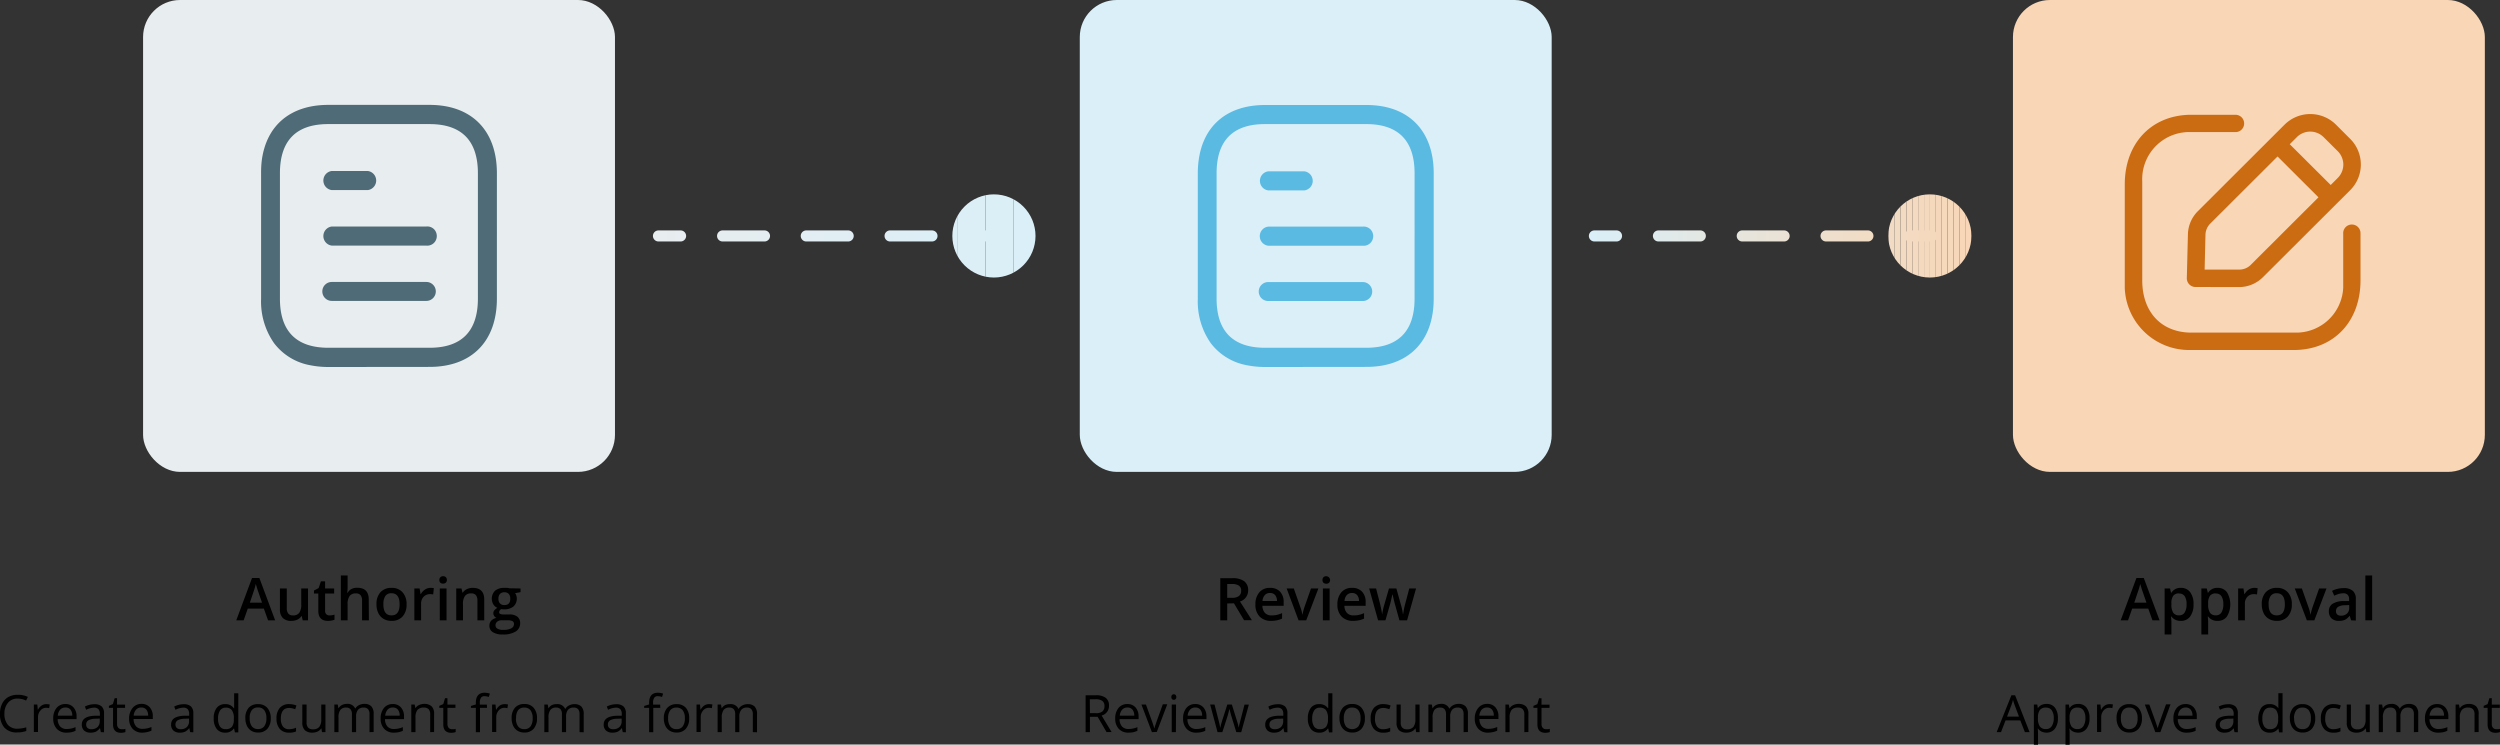 <?xml version="1.0" encoding="UTF-8"?> <svg xmlns="http://www.w3.org/2000/svg" xmlns:xlink="http://www.w3.org/1999/xlink" viewBox="0 0 678.12 201.96"><rect x="0" y="0" width="678.12" height="201.96" fill="#333333" stroke="none"/><defs><style>.cls-1{fill:none;}.cls-2{fill:#e8edef;}.cls-3{fill:#4f6b77;}.cls-4{fill:#daeff8;}.cls-5{fill:#5bbae2;}.cls-6{fill:#f8d6b6;}.cls-7{fill:#cb6c13;}.cls-8{fill:url(#linear-gradient);}.cls-9{fill:url(#linear-gradient-2);}.cls-10{fill:url(#linear-gradient-3);}.cls-11{clip-path:url(#clip-path);}.cls-12{fill:#ddeff6;}.cls-13{fill:#dceff7;}.cls-14{fill:#dbeff7;}.cls-15{fill:url(#linear-gradient-4);}.cls-16{fill:url(#linear-gradient-5);}.cls-17{fill:url(#linear-gradient-6);}.cls-18{clip-path:url(#clip-path-2);}.cls-19{fill:#f1dcc5;}.cls-20{fill:#f2dbc4;}.cls-21{fill:#f2dbc3;}.cls-22{fill:#f2dbc2;}.cls-23{fill:#f3dac1;}.cls-24{fill:#f3dac0;}.cls-25{fill:#f4d9bf;}.cls-26{fill:#f4d9be;}.cls-27{fill:#f5d9bd;}.cls-28{fill:#f5d8bc;}.cls-29{fill:#f6d8bb;}.cls-30{fill:#f6d8ba;}.cls-31{fill:#f7d7b9;}.cls-32{fill:#f7d7b8;}.cls-33{fill:#f8d6b7;}</style><linearGradient id="linear-gradient" x1="177.11" y1="64" x2="282.38" y2="64" gradientUnits="userSpaceOnUse"><stop offset="0" stop-color="#e8edef"></stop><stop offset="1" stop-color="#daeff8"></stop></linearGradient><linearGradient id="linear-gradient-2" x1="178.62" y1="64" x2="274.75" y2="64" xlink:href="#linear-gradient"></linearGradient><linearGradient id="linear-gradient-3" x1="177.11" y1="64" x2="282.38" y2="64" xlink:href="#linear-gradient"></linearGradient><clipPath id="clip-path"><path class="cls-1" d="M269.6,75.28A11.28,11.28,0,1,0,258.32,64,11.28,11.28,0,0,0,269.6,75.28Z"></path></clipPath><linearGradient id="linear-gradient-4" x1="430.98" y1="64" x2="536.25" y2="64" gradientUnits="userSpaceOnUse"><stop offset="0" stop-color="#daeff8"></stop><stop offset="1" stop-color="#f8d6b6"></stop></linearGradient><linearGradient id="linear-gradient-5" x1="432.49" y1="64" x2="528.63" y2="64" xlink:href="#linear-gradient-4"></linearGradient><linearGradient id="linear-gradient-6" x1="430.98" y1="64" x2="536.25" y2="64" xlink:href="#linear-gradient-4"></linearGradient><clipPath id="clip-path-2"><circle class="cls-1" cx="523.47" cy="64" r="11.28"></circle></clipPath></defs><g id="Layer_2" data-name="Layer 2"><g id="Layer_1-2" data-name="Layer 1"><rect class="cls-2" x="38.81" width="128" height="128" rx="10.04"></rect><g id="Iconly_Light-outline_Document" data-name="Iconly Light-outline Document"><g id="Document-6"><g id="Document-7"><path class="cls-3" d="M89.09,99.55a25.32,25.32,0,0,1-4.17-.34l-.77-.14a15.83,15.83,0,0,1-9.82-6,19.71,19.71,0,0,1-3.51-12V47A27.75,27.75,0,0,1,71,43.56c1.25-9.6,7.83-15.11,18.06-15.11h27.45c11.33,0,18.16,6.82,18.27,18.25V81c0,11.59-6.83,18.52-18.27,18.52ZM75.93,47V81c0,8.84,4.42,13.33,13.15,13.33h27.43c8.71,0,13.12-4.49,13.12-13.33V47c0-8.85-4.41-13.34-13.12-13.34H89.09C80.35,33.63,75.93,38.12,75.93,47ZM90,81.62a2.57,2.57,0,0,1,0-5.14h25.64a2.57,2.57,0,1,1,0,5.14Zm25.64-15H90a2.61,2.61,0,0,1,0-5.18h25.64a2.55,2.55,0,0,1,2.45,1.2,2.65,2.65,0,0,1,0,2.77,2.57,2.57,0,0,1-2.45,1.21ZM90,51.56a2.61,2.61,0,0,1,0-5.18h9.75a2.61,2.61,0,0,1,0,5.18Z"></path></g></g></g><path d="M72.71,168.26l-1.14-3.18H67.21l-1.12,3.18h-2l4.27-11.47h2l4.27,11.47Zm-1.63-4.78L70,160.37c-.08-.21-.18-.54-.32-1s-.24-.77-.29-1a17.42,17.42,0,0,1-.61,2.1l-1,3Z"></path><path d="M82.11,168.26l-.26-1.14h-.1a2.55,2.55,0,0,1-1.09.95,3.6,3.6,0,0,1-1.61.34,3.15,3.15,0,0,1-2.34-.78,3.22,3.22,0,0,1-.78-2.37v-5.64h1.86v5.32a2.31,2.31,0,0,0,.4,1.49,1.56,1.56,0,0,0,1.27.5,2,2,0,0,0,1.7-.69,3.77,3.77,0,0,0,.55-2.32v-4.3h1.84v8.64Z"></path><path d="M89.39,166.93a4.51,4.51,0,0,0,1.34-.21v1.38a3.54,3.54,0,0,1-.78.22,5.55,5.55,0,0,1-1,.09c-1.74,0-2.61-.91-2.61-2.75V161H85.16v-.82l1.27-.67.62-1.83h1.13v1.93h2.46V161H88.18v4.62a1.27,1.27,0,0,0,.34,1A1.21,1.21,0,0,0,89.39,166.93Z"></path><path d="M100.06,168.26H98.21v-5.32a2.32,2.32,0,0,0-.4-1.49,1.54,1.54,0,0,0-1.27-.49,2,2,0,0,0-1.7.69,3.75,3.75,0,0,0-.55,2.32v4.29H92.46V156.1h1.83v3.09a14.92,14.92,0,0,1-.09,1.58h.12a2.57,2.57,0,0,1,1-1,3.32,3.32,0,0,1,1.56-.34q3.14,0,3.14,3.16Z"></path><path d="M110.28,163.92a4.72,4.72,0,0,1-1.09,3.31,3.88,3.88,0,0,1-3,1.18,4.17,4.17,0,0,1-2.14-.54,3.63,3.63,0,0,1-1.43-1.57,5.31,5.31,0,0,1-.5-2.38,4.68,4.68,0,0,1,1.08-3.28,3.87,3.87,0,0,1,3-1.18,3.79,3.79,0,0,1,3,1.21A4.65,4.65,0,0,1,110.28,163.92Zm-6.29,0c0,2,.74,3,2.21,3s2.19-1,2.19-3-.74-3-2.21-3a1.84,1.84,0,0,0-1.67.77A3.85,3.85,0,0,0,104,163.92Z"></path><path d="M116.77,159.46a4.51,4.51,0,0,1,.91.08l-.18,1.71a3.59,3.59,0,0,0-.81-.09,2.33,2.33,0,0,0-1.78.71,2.6,2.6,0,0,0-.69,1.87v4.52h-1.83v-8.64h1.43l.25,1.52h.09a3.42,3.42,0,0,1,1.12-1.23A2.68,2.68,0,0,1,116.77,159.46Z"></path><path d="M119.18,157.33a1,1,0,0,1,.27-.76,1,1,0,0,1,.76-.27.94.94,0,0,1,1,1,1,1,0,0,1-.27.74,1.06,1.06,0,0,1-.76.26,1,1,0,0,1-.76-.26A1,1,0,0,1,119.18,157.33Zm1.94,10.93h-1.83v-8.64h1.83Z"></path><path d="M131.35,168.26H129.5v-5.32a2.32,2.32,0,0,0-.4-1.49,1.55,1.55,0,0,0-1.28-.49,2,2,0,0,0-1.7.69,3.77,3.77,0,0,0-.54,2.3v4.31h-1.83v-8.64h1.43l.26,1.13h.1a2.56,2.56,0,0,1,1.1-.95,3.67,3.67,0,0,1,1.6-.34q3.1,0,3.11,3.16Z"></path><path d="M141.2,159.62v1l-1.48.28a2.21,2.21,0,0,1,.34.67,2.84,2.84,0,0,1-.79,2.94,3.85,3.85,0,0,1-2.54.77,4.22,4.22,0,0,1-.75-.06,1,1,0,0,0-.59.86.48.48,0,0,0,.27.44,2.41,2.41,0,0,0,1,.15h1.51a3.32,3.32,0,0,1,2.17.61,2.14,2.14,0,0,1,.75,1.76,2.55,2.55,0,0,1-1.22,2.26,6.36,6.36,0,0,1-3.5.8,4.89,4.89,0,0,1-2.69-.62,2,2,0,0,1-.93-1.79,1.94,1.94,0,0,1,.5-1.34,2.74,2.74,0,0,1,1.41-.75,1.37,1.37,0,0,1-.6-.5,1.3,1.3,0,0,1-.24-.73,1.25,1.25,0,0,1,.27-.82,3.24,3.24,0,0,1,.82-.67,2.36,2.36,0,0,1-1.09-.94,3.08,3.08,0,0,1,.46-3.71,3.79,3.79,0,0,1,2.53-.77,6.93,6.93,0,0,1,.77,0,3.81,3.81,0,0,1,.61.11Zm-6.79,10a1,1,0,0,0,.54.91,2.84,2.84,0,0,0,1.5.32,4.61,4.61,0,0,0,2.23-.42,1.3,1.3,0,0,0,.74-1.15.88.88,0,0,0-.4-.8,3.26,3.26,0,0,0-1.5-.23h-1.39a1.9,1.9,0,0,0-1.25.37A1.21,1.21,0,0,0,134.41,169.6Zm.79-7.19a1.73,1.73,0,0,0,.42,1.25,1.59,1.59,0,0,0,1.2.44c1.06,0,1.59-.57,1.59-1.7a1.92,1.92,0,0,0-.39-1.3,1.5,1.5,0,0,0-1.2-.46,1.55,1.55,0,0,0-1.21.45A1.91,1.91,0,0,0,135.2,162.41Z"></path><path d="M4.8,189.49a3.26,3.26,0,0,0-2.6,1.1,4.42,4.42,0,0,0-1,3,4.53,4.53,0,0,0,.92,3,3.3,3.3,0,0,0,2.63,1.07,9,9,0,0,0,2.38-.38v1a7.33,7.33,0,0,1-2.56.39,4.34,4.34,0,0,1-3.41-1.34A5.51,5.51,0,0,1,0,193.58a5.9,5.9,0,0,1,.58-2.7,4.14,4.14,0,0,1,1.66-1.8,5.17,5.17,0,0,1,2.57-.62,6.22,6.22,0,0,1,2.75.57l-.49,1A5.28,5.28,0,0,0,4.8,189.49Z"></path><path d="M12.6,191a4,4,0,0,1,.89.09l-.15,1a3.79,3.79,0,0,0-.82-.1,2,2,0,0,0-1.56.74,2.68,2.68,0,0,0-.65,1.83v4H9.18V191.1h.94l.13,1.39h.05a3.28,3.28,0,0,1,1-1.13A2.29,2.29,0,0,1,12.6,191Z"></path><path d="M18.06,198.73a3.45,3.45,0,0,1-2.62-1,3.93,3.93,0,0,1-1-2.81,4.37,4.37,0,0,1,.89-2.88,3,3,0,0,1,2.4-1.07,2.79,2.79,0,0,1,2.22.93,3.53,3.53,0,0,1,.82,2.44v.72H15.65a3,3,0,0,0,.67,2,2.33,2.33,0,0,0,1.78.68,5.94,5.94,0,0,0,2.39-.51v1a6,6,0,0,1-1.13.38A6.85,6.85,0,0,1,18.06,198.73Zm-.31-6.82a1.87,1.87,0,0,0-1.44.59,2.77,2.77,0,0,0-.63,1.63H19.6a2.47,2.47,0,0,0-.48-1.64A1.69,1.69,0,0,0,17.75,191.91Z"></path><path d="M27.36,198.59l-.23-1.06h-.05a3.24,3.24,0,0,1-1.12.95,3.36,3.36,0,0,1-1.39.25,2.51,2.51,0,0,1-1.75-.57,2.12,2.12,0,0,1-.63-1.64q0-2.27,3.63-2.38l1.27,0v-.46a1.9,1.9,0,0,0-.38-1.3,1.56,1.56,0,0,0-1.21-.43,5,5,0,0,0-2.12.58l-.35-.87a5.16,5.16,0,0,1,1.21-.47,5.45,5.45,0,0,1,1.33-.17,2.87,2.87,0,0,1,2,.59,2.51,2.51,0,0,1,.65,1.91v5.11Zm-2.57-.8a2.31,2.31,0,0,0,1.67-.58,2.14,2.14,0,0,0,.6-1.62v-.68l-1.13.05a4.09,4.09,0,0,0-1.95.42,1.26,1.26,0,0,0-.6,1.16,1.14,1.14,0,0,0,.37.93A1.52,1.52,0,0,0,24.79,197.79Z"></path><path d="M33,197.79a3.69,3.69,0,0,0,.58,0l.44-.09v.87a2.55,2.55,0,0,1-.54.14,4,4,0,0,1-.65.06c-1.45,0-2.17-.76-2.17-2.29V192H29.54v-.54l1.08-.48.48-1.59h.65v1.73h2.18V192H31.75v4.41a1.54,1.54,0,0,0,.32,1A1.14,1.14,0,0,0,33,197.79Z"></path><path d="M38.64,198.73a3.46,3.46,0,0,1-2.62-1,3.93,3.93,0,0,1-1-2.81A4.37,4.37,0,0,1,36,192a3,3,0,0,1,2.4-1.07,2.83,2.83,0,0,1,2.23.93,3.58,3.58,0,0,1,.82,2.44v.72H36.24a3,3,0,0,0,.66,2,2.33,2.33,0,0,0,1.78.68,6,6,0,0,0,2.4-.51v1a5.86,5.86,0,0,1-1.14.38A6.85,6.85,0,0,1,38.64,198.73Zm-.3-6.82a1.84,1.84,0,0,0-1.44.59,2.78,2.78,0,0,0-.64,1.63h3.92a2.47,2.47,0,0,0-.48-1.64A1.68,1.68,0,0,0,38.34,191.91Z"></path><path d="M51.58,198.59l-.23-1.06H51.3a3.24,3.24,0,0,1-1.12.95,3.36,3.36,0,0,1-1.39.25,2.51,2.51,0,0,1-1.75-.57,2.12,2.12,0,0,1-.63-1.64q0-2.27,3.63-2.38l1.27,0v-.46a1.9,1.9,0,0,0-.38-1.3,1.56,1.56,0,0,0-1.21-.43,5,5,0,0,0-2.12.58l-.35-.87a5.16,5.16,0,0,1,1.21-.47,5.45,5.45,0,0,1,1.33-.17,2.87,2.87,0,0,1,2,.59,2.51,2.51,0,0,1,.65,1.91v5.11Zm-2.57-.8a2.31,2.31,0,0,0,1.67-.58,2.14,2.14,0,0,0,.6-1.62v-.68l-1.13.05a4.09,4.09,0,0,0-1.95.42,1.26,1.26,0,0,0-.6,1.16,1.14,1.14,0,0,0,.37.93A1.52,1.52,0,0,0,49,197.79Z"></path><path d="M63.49,197.59h-.06a2.66,2.66,0,0,1-2.35,1.14,2.79,2.79,0,0,1-2.29-1,4.47,4.47,0,0,1-.82-2.86,4.53,4.53,0,0,1,.82-2.88,2.79,2.79,0,0,1,2.29-1,2.72,2.72,0,0,1,2.34,1.11h.09l0-.54,0-.52v-3h1.13v10.63h-.92Zm-2.27.19a2.08,2.08,0,0,0,1.69-.63,3.18,3.18,0,0,0,.52-2v-.24a3.77,3.77,0,0,0-.53-2.27,2,2,0,0,0-1.69-.69,1.73,1.73,0,0,0-1.53.78,3.89,3.89,0,0,0-.53,2.19,3.71,3.71,0,0,0,.53,2.17A1.76,1.76,0,0,0,61.22,197.78Z"></path><path d="M73.44,194.84a4.15,4.15,0,0,1-.92,2.86,3.26,3.26,0,0,1-2.56,1,3.4,3.4,0,0,1-1.78-.47,3.15,3.15,0,0,1-1.2-1.35,4.78,4.78,0,0,1-.43-2.07,4.12,4.12,0,0,1,.92-2.85A3.25,3.25,0,0,1,70,191a3.17,3.17,0,0,1,2.5,1A4.11,4.11,0,0,1,73.44,194.84Zm-5.71,0A3.58,3.58,0,0,0,68.3,197a2,2,0,0,0,1.69.75,2,2,0,0,0,1.69-.75,3.51,3.51,0,0,0,.58-2.19,3.44,3.44,0,0,0-.58-2.17,2,2,0,0,0-1.7-.74,2,2,0,0,0-1.68.73A3.5,3.5,0,0,0,67.73,194.84Z"></path><path d="M78.42,198.73a3.2,3.2,0,0,1-2.52-1A4.14,4.14,0,0,1,75,194.9a4.21,4.21,0,0,1,.91-2.91,3.26,3.26,0,0,1,2.58-1,5,5,0,0,1,1.08.12,3.77,3.77,0,0,1,.84.27l-.34,1a5.22,5.22,0,0,0-.82-.25,3.48,3.48,0,0,0-.79-.1q-2.28,0-2.28,2.91a3.48,3.48,0,0,0,.55,2.12,2,2,0,0,0,1.65.74,5,5,0,0,0,1.92-.4v1A4.07,4.07,0,0,1,78.42,198.73Z"></path><path d="M83.16,191.1V196a2,2,0,0,0,.42,1.37,1.68,1.68,0,0,0,1.3.45,2.11,2.11,0,0,0,1.72-.64,3.27,3.27,0,0,0,.54-2.1V191.1h1.14v7.49h-.94l-.16-1h-.06a2.36,2.36,0,0,1-1,.85,3.32,3.32,0,0,1-1.41.29,2.88,2.88,0,0,1-2-.65A2.77,2.77,0,0,1,82,196v-4.9Z"></path><path d="M100.23,198.59v-4.87a2,2,0,0,0-.38-1.34,1.47,1.47,0,0,0-1.19-.45,1.89,1.89,0,0,0-1.56.61,2.86,2.86,0,0,0-.51,1.87v4.18H95.46v-4.87a2,2,0,0,0-.39-1.34,1.47,1.47,0,0,0-1.19-.45,1.84,1.84,0,0,0-1.56.64,3.36,3.36,0,0,0-.5,2.09v3.93H90.69V191.1h.92l.18,1h.06a2.2,2.2,0,0,1,.9-.86,2.84,2.84,0,0,1,1.31-.31,2.23,2.23,0,0,1,2.3,1.28h0a2.42,2.42,0,0,1,1-.93,3,3,0,0,1,1.45-.35,2.53,2.53,0,0,1,1.91.66,2.92,2.92,0,0,1,.63,2.09v4.88Z"></path><path d="M106.87,198.73a3.46,3.46,0,0,1-2.62-1,3.93,3.93,0,0,1-1-2.81,4.37,4.37,0,0,1,.89-2.88,3,3,0,0,1,2.4-1.07,2.83,2.83,0,0,1,2.23.93,3.58,3.58,0,0,1,.82,2.44v.72h-5.16a3,3,0,0,0,.66,2,2.33,2.33,0,0,0,1.78.68,6,6,0,0,0,2.4-.51v1a6.09,6.09,0,0,1-1.14.38A6.85,6.85,0,0,1,106.87,198.73Zm-.31-6.82a1.87,1.87,0,0,0-1.44.59,2.84,2.84,0,0,0-.63,1.63h3.92a2.47,2.47,0,0,0-.48-1.64A1.69,1.69,0,0,0,106.56,191.91Z"></path><path d="M116.69,198.59v-4.84a2,2,0,0,0-.42-1.37,1.69,1.69,0,0,0-1.3-.45,2.18,2.18,0,0,0-1.73.63,3.27,3.27,0,0,0-.54,2.1v3.93h-1.14V191.1h.92l.19,1h0a2.34,2.34,0,0,1,1-.86,3.23,3.23,0,0,1,1.4-.31,2.83,2.83,0,0,1,2,.66,2.75,2.75,0,0,1,.68,2.09v4.88Z"></path><path d="M122.57,197.79a3.73,3.73,0,0,0,.59,0l.44-.09v.87a2.74,2.74,0,0,1-.54.14,4,4,0,0,1-.65.06c-1.45,0-2.17-.76-2.17-2.29V192h-1.08v-.54l1.08-.48.47-1.59h.66v1.73h2.17V192h-2.17v4.41a1.54,1.54,0,0,0,.32,1A1.13,1.13,0,0,0,122.57,197.79Z"></path><path d="M132.11,192H130.2v6.61h-1.13V192h-1.34v-.51l1.34-.41v-.42c0-1.84.8-2.76,2.41-2.76a5,5,0,0,1,1.4.24l-.3.91a3.79,3.79,0,0,0-1.12-.21,1.08,1.08,0,0,0-1,.43,2.41,2.41,0,0,0-.31,1.37v.48h1.91Z"></path><path d="M136.9,191a4,4,0,0,1,.89.09l-.16,1a3.72,3.72,0,0,0-.82-.1,2,2,0,0,0-1.55.74,2.68,2.68,0,0,0-.65,1.83v4h-1.13V191.1h.93l.13,1.39h.06a3.36,3.36,0,0,1,1-1.13A2.34,2.34,0,0,1,136.9,191Z"></path><path d="M145.66,194.84a4.15,4.15,0,0,1-.92,2.86,3.25,3.25,0,0,1-2.55,1,3.44,3.44,0,0,1-1.79-.47,3.15,3.15,0,0,1-1.2-1.35,4.78,4.78,0,0,1-.42-2.07,4.12,4.12,0,0,1,.91-2.85,3.25,3.25,0,0,1,2.54-1,3.15,3.15,0,0,1,2.5,1A4.11,4.11,0,0,1,145.66,194.84Zm-5.71,0a3.51,3.51,0,0,0,.58,2.19,2,2,0,0,0,1.68.75,2,2,0,0,0,1.7-.75,3.58,3.58,0,0,0,.57-2.19,3.51,3.51,0,0,0-.57-2.17,2.06,2.06,0,0,0-1.71-.74,2,2,0,0,0-1.68.73A3.5,3.5,0,0,0,140,194.84Z"></path><path d="M157.2,198.59v-4.87a2,2,0,0,0-.38-1.34,1.5,1.5,0,0,0-1.19-.45,1.92,1.92,0,0,0-1.57.61,2.86,2.86,0,0,0-.51,1.87v4.18h-1.13v-4.87a2,2,0,0,0-.38-1.34,1.5,1.5,0,0,0-1.2-.45,1.84,1.84,0,0,0-1.56.64,3.43,3.43,0,0,0-.5,2.09v3.93h-1.13V191.1h.92l.19,1h.05a2.29,2.29,0,0,1,.91-.86A2.81,2.81,0,0,1,151,191a2.22,2.22,0,0,1,2.29,1.28h.06a2.3,2.3,0,0,1,1-.93,3,3,0,0,1,1.45-.35,2.52,2.52,0,0,1,1.9.66,2.92,2.92,0,0,1,.63,2.09v4.88Z"></path><path d="M168.92,198.59l-.23-1.06h-.06a3.13,3.13,0,0,1-1.11.95,3.36,3.36,0,0,1-1.39.25,2.51,2.51,0,0,1-1.75-.57,2.12,2.12,0,0,1-.63-1.64q0-2.27,3.63-2.38l1.27,0v-.46a1.9,1.9,0,0,0-.38-1.3,1.56,1.56,0,0,0-1.21-.43,5,5,0,0,0-2.12.58l-.35-.87a5.16,5.16,0,0,1,1.21-.47,5.43,5.43,0,0,1,1.32-.17,2.88,2.88,0,0,1,2,.59,2.51,2.51,0,0,1,.65,1.91v5.11Zm-2.57-.8a2.31,2.31,0,0,0,1.67-.58,2.14,2.14,0,0,0,.6-1.62v-.68l-1.13.05a4,4,0,0,0-2,.42,1.26,1.26,0,0,0-.6,1.16,1.14,1.14,0,0,0,.37.93A1.52,1.52,0,0,0,166.35,197.79Z"></path><path d="M179.11,192H177.2v6.61h-1.13V192h-1.34v-.51l1.34-.41v-.42c0-1.84.8-2.76,2.41-2.76a4.89,4.89,0,0,1,1.39.24l-.29.91a3.79,3.79,0,0,0-1.12-.21,1.07,1.07,0,0,0-1,.43,2.33,2.33,0,0,0-.31,1.37v.48h1.91Z"></path><path d="M186.94,194.84a4.15,4.15,0,0,1-.92,2.86,3.25,3.25,0,0,1-2.55,1,3.4,3.4,0,0,1-1.78-.47,3.18,3.18,0,0,1-1.21-1.35,4.78,4.78,0,0,1-.42-2.07A4.12,4.12,0,0,1,181,192a3.26,3.26,0,0,1,2.55-1,3.18,3.18,0,0,1,2.5,1A4.15,4.15,0,0,1,186.94,194.84Zm-5.71,0a3.57,3.57,0,0,0,.58,2.19,2,2,0,0,0,1.69.75,2,2,0,0,0,1.69-.75,3.57,3.57,0,0,0,.58-2.19,3.51,3.51,0,0,0-.58-2.17,2.06,2.06,0,0,0-1.71-.74,2,2,0,0,0-1.68.73A3.5,3.5,0,0,0,181.23,194.84Z"></path><path d="M192.35,191a4,4,0,0,1,.89.09l-.15,1a3.79,3.79,0,0,0-.82-.1,2,2,0,0,0-1.56.74,2.67,2.67,0,0,0-.64,1.83v4h-1.14V191.1h.94l.13,1.39h.05a3.39,3.39,0,0,1,1-1.13A2.29,2.29,0,0,1,192.35,191Z"></path><path d="M204.2,198.59v-4.87a2,2,0,0,0-.39-1.34,1.47,1.47,0,0,0-1.19-.45,1.89,1.89,0,0,0-1.56.61,2.86,2.86,0,0,0-.51,1.87v4.18h-1.13v-4.87a2,2,0,0,0-.38-1.34,1.5,1.5,0,0,0-1.2-.45,1.84,1.84,0,0,0-1.56.64,3.43,3.43,0,0,0-.5,2.09v3.93h-1.13V191.1h.92l.18,1h.06a2.2,2.2,0,0,1,.9-.86A2.84,2.84,0,0,1,198,191a2.23,2.23,0,0,1,2.3,1.28h.06a2.3,2.3,0,0,1,1-.93,3,3,0,0,1,1.44-.35,2.53,2.53,0,0,1,1.91.66,2.92,2.92,0,0,1,.63,2.09v4.88Z"></path><rect class="cls-4" x="292.89" width="128" height="128" rx="10.04"></rect><g id="Iconly_Light-outline_Document-2" data-name="Iconly Light-outline Document"><g id="Document-6-2" data-name="Document-6"><g id="Document-7-2" data-name="Document-7"><path class="cls-5" d="M343.17,99.55a25.32,25.32,0,0,1-4.17-.34l-.77-.14a15.83,15.83,0,0,1-9.82-6,19.71,19.71,0,0,1-3.51-12V47a25.92,25.92,0,0,1,.22-3.41c1.24-9.6,7.82-15.11,18.05-15.11h27.46c11.33,0,18.15,6.82,18.26,18.25V81c0,11.59-6.83,18.52-18.26,18.52ZM330,47V81c0,8.84,4.43,13.33,13.15,13.33h27.43c8.71,0,13.12-4.49,13.12-13.33V47c0-8.85-4.41-13.34-13.12-13.34H343.17C334.44,33.63,330,38.12,330,47Zm14,34.65a2.57,2.57,0,1,1,0-5.14h25.64a2.57,2.57,0,0,1,0,5.14Zm25.64-15H344a2.61,2.61,0,0,1,0-5.18h25.64a2.55,2.55,0,0,1,2.45,1.2,2.65,2.65,0,0,1,0,2.77,2.57,2.57,0,0,1-2.45,1.21Zm-25.6-15a2.61,2.61,0,0,1,0-5.18h9.75a2.61,2.61,0,0,1,0,5.18Z"></path></g></g></g><path d="M332.88,163.69v4.57H331V156.83h3.22a5.33,5.33,0,0,1,3.28.83,3,3,0,0,1,1.06,2.5,3.12,3.12,0,0,1-2.22,3l3.23,5.06h-2.13l-2.73-4.57Zm0-1.54h1.3a2.91,2.91,0,0,0,1.89-.49,1.75,1.75,0,0,0,.59-1.43,1.56,1.56,0,0,0-.64-1.4,3.45,3.45,0,0,0-1.9-.42h-1.24Z"></path><path d="M344.82,168.41a4.19,4.19,0,0,1-3.15-1.17,4.48,4.48,0,0,1-1.14-3.24,4.88,4.88,0,0,1,1.06-3.33,3.62,3.62,0,0,1,2.89-1.21,3.59,3.59,0,0,1,2.71,1,4,4,0,0,1,1,2.86v1h-5.76a2.88,2.88,0,0,0,.68,1.93,2.38,2.38,0,0,0,1.81.68,7,7,0,0,0,1.42-.14,7.28,7.28,0,0,0,1.42-.49v1.5a5.86,5.86,0,0,1-1.36.45A8.23,8.23,0,0,1,344.82,168.41Zm-.34-7.56a1.84,1.84,0,0,0-1.4.56,2.64,2.64,0,0,0-.63,1.61h3.93a2.42,2.42,0,0,0-.52-1.62A1.75,1.75,0,0,0,344.48,160.85Z"></path><path d="M352.23,168.26,349,159.62h1.94l1.76,5a10.63,10.63,0,0,1,.55,2.05h.06a13.42,13.42,0,0,1,.54-2.05l1.76-5h2l-3.3,8.64Z"></path><path d="M358.72,157.33a1,1,0,0,1,.27-.76,1,1,0,0,1,.77-.27,1.06,1.06,0,0,1,.75,1.77,1.05,1.05,0,0,1-.75.26,1.09,1.09,0,0,1-.77-.26A1,1,0,0,1,358.72,157.33Zm1.94,10.93h-1.83v-8.64h1.83Z"></path><path d="M367.06,168.41a4.19,4.19,0,0,1-3.15-1.17,4.48,4.48,0,0,1-1.14-3.24,4.88,4.88,0,0,1,1.06-3.33,3.63,3.63,0,0,1,2.9-1.21,3.56,3.56,0,0,1,2.7,1,4,4,0,0,1,1,2.86v1h-5.76a2.88,2.88,0,0,0,.68,1.93,2.38,2.38,0,0,0,1.81.68,6.27,6.27,0,0,0,2.84-.63v1.5a5.86,5.86,0,0,1-1.36.45A8.16,8.16,0,0,1,367.06,168.41Zm-.33-7.56a1.87,1.87,0,0,0-1.41.56,2.58,2.58,0,0,0-.62,1.61h3.92a2.37,2.37,0,0,0-.52-1.62A1.74,1.74,0,0,0,366.73,160.85Z"></path><path d="M379.59,168.26l-1.11-4c-.14-.43-.38-1.42-.74-3h-.07c-.3,1.41-.54,2.4-.72,3l-1.15,4h-2l-2.42-8.64h1.88l1.1,4.25c.25,1.06.43,2,.53,2.71h.05c0-.38.13-.82.23-1.31s.2-.86.28-1.11l1.31-4.54h2l1.27,4.54q.12.39.3,1.17a10.06,10.06,0,0,1,.2,1.23h.07a23.7,23.7,0,0,1,.54-2.69l1.12-4.25h1.84l-2.43,8.64Z"></path><path d="M295.64,194.44v4.15h-1.17v-10h2.75a4.29,4.29,0,0,1,2.71.7,2.55,2.55,0,0,1,.88,2.12,2.65,2.65,0,0,1-2,2.68l2.72,4.49h-1.38l-2.42-4.15Zm0-1h1.59A2.71,2.71,0,0,0,299,193a1.8,1.8,0,0,0,.58-1.47,1.65,1.65,0,0,0-.59-1.42,3.09,3.09,0,0,0-1.87-.44h-1.51Z"></path><path d="M306.12,198.73a3.46,3.46,0,0,1-2.62-1,3.93,3.93,0,0,1-1-2.81,4.37,4.37,0,0,1,.89-2.88,3,3,0,0,1,2.4-1.07,2.83,2.83,0,0,1,2.23.93,3.58,3.58,0,0,1,.82,2.44v.72h-5.16a3,3,0,0,0,.66,2,2.33,2.33,0,0,0,1.78.68,6,6,0,0,0,2.4-.51v1a5.86,5.86,0,0,1-1.14.38A6.85,6.85,0,0,1,306.12,198.73Zm-.3-6.82a1.84,1.84,0,0,0-1.44.59,2.78,2.78,0,0,0-.64,1.63h3.92a2.47,2.47,0,0,0-.48-1.64A1.68,1.68,0,0,0,305.82,191.91Z"></path><path d="M312.45,198.59l-2.84-7.49h1.22l1.61,4.44a20.94,20.94,0,0,1,.64,2h.06c.05-.24.21-.74.47-1.5s.87-2.42,1.8-5h1.21l-2.84,7.49Z"></path><path d="M317.73,189.07a.74.74,0,0,1,.19-.57.68.68,0,0,1,.48-.18.67.67,0,0,1,.47.18.77.77,0,0,1,.2.57.74.74,0,0,1-.2.57.64.64,0,0,1-.47.19.65.65,0,0,1-.48-.19A.74.74,0,0,1,317.73,189.07Zm1.23,9.52h-1.13V191.1H319Z"></path><path d="M324.53,198.73a3.45,3.45,0,0,1-2.62-1,3.93,3.93,0,0,1-1-2.81,4.37,4.37,0,0,1,.89-2.88,3,3,0,0,1,2.4-1.07,2.83,2.83,0,0,1,2.23.93,3.58,3.58,0,0,1,.82,2.44v.72h-5.16a3,3,0,0,0,.66,2,2.33,2.33,0,0,0,1.78.68,6,6,0,0,0,2.4-.51v1a6.09,6.09,0,0,1-1.14.38A6.85,6.85,0,0,1,324.53,198.73Zm-.31-6.82a1.83,1.83,0,0,0-1.43.59,2.78,2.78,0,0,0-.64,1.63h3.92a2.47,2.47,0,0,0-.48-1.64A1.69,1.69,0,0,0,324.22,191.91Z"></path><path d="M335.34,198.59,334,194.2c-.09-.27-.25-.88-.49-1.83h-.05c-.19.79-.35,1.41-.48,1.84l-1.42,4.38h-1.31l-2-7.49h1.19l1.1,4.3a16.67,16.67,0,0,1,.43,2H331c.05-.26.13-.6.24-1s.21-.74.29-1l1.38-4.3h1.23l1.34,4.3a17,17,0,0,1,.52,2H336a7.48,7.48,0,0,1,.15-.76q.12-.51,1.42-5.52h1.18l-2.07,7.49Z"></path><path d="M348.36,198.59l-.23-1.06h-.05a3.24,3.24,0,0,1-1.12.95,3.36,3.36,0,0,1-1.39.25,2.51,2.51,0,0,1-1.75-.57,2.12,2.12,0,0,1-.63-1.64q0-2.27,3.63-2.38l1.27,0v-.46a1.9,1.9,0,0,0-.38-1.3,1.56,1.56,0,0,0-1.21-.43,5,5,0,0,0-2.12.58l-.35-.87a5.16,5.16,0,0,1,1.21-.47,5.43,5.43,0,0,1,1.32-.17,2.88,2.88,0,0,1,2,.59,2.51,2.51,0,0,1,.65,1.91v5.11Zm-2.57-.8a2.31,2.31,0,0,0,1.67-.58,2.14,2.14,0,0,0,.6-1.62v-.68l-1.13.05a4.1,4.1,0,0,0-2,.42,1.28,1.28,0,0,0-.59,1.16,1.14,1.14,0,0,0,.37.93A1.52,1.52,0,0,0,345.79,197.79Z"></path><path d="M360.27,197.59h-.06a2.68,2.68,0,0,1-2.35,1.14,2.79,2.79,0,0,1-2.29-1,4.47,4.47,0,0,1-.82-2.86,4.53,4.53,0,0,1,.82-2.88,2.79,2.79,0,0,1,2.29-1,2.74,2.74,0,0,1,2.34,1.11h.08l0-.54,0-.52v-3h1.13v10.63h-.92Zm-2.27.19a2.08,2.08,0,0,0,1.69-.63,3.24,3.24,0,0,0,.52-2v-.24a3.77,3.77,0,0,0-.53-2.27,2,2,0,0,0-1.69-.69,1.73,1.73,0,0,0-1.53.78,3.89,3.89,0,0,0-.53,2.19,3.71,3.71,0,0,0,.53,2.17A1.76,1.76,0,0,0,358,197.78Z"></path><path d="M370.22,194.84a4.1,4.1,0,0,1-.93,2.86,3.22,3.22,0,0,1-2.55,1,3.4,3.4,0,0,1-1.78-.47,3.15,3.15,0,0,1-1.2-1.35,4.64,4.64,0,0,1-.43-2.07,4.12,4.12,0,0,1,.92-2.85,3.25,3.25,0,0,1,2.54-1,3.17,3.17,0,0,1,2.5,1A4.11,4.11,0,0,1,370.22,194.84Zm-5.71,0a3.58,3.58,0,0,0,.57,2.19,2.28,2.28,0,0,0,3.38,0,3.51,3.51,0,0,0,.58-2.19,3.44,3.44,0,0,0-.58-2.17,2,2,0,0,0-1.7-.74,2,2,0,0,0-1.68.73A3.5,3.5,0,0,0,364.51,194.84Z"></path><path d="M375.2,198.73a3.2,3.2,0,0,1-2.52-1,4.14,4.14,0,0,1-.89-2.83,4.26,4.26,0,0,1,.9-2.91,3.3,3.3,0,0,1,2.59-1,5,5,0,0,1,1.08.12,3.77,3.77,0,0,1,.84.27l-.35,1a4.64,4.64,0,0,0-.82-.25,3.33,3.33,0,0,0-.78-.1c-1.52,0-2.29,1-2.29,2.91a3.48,3.48,0,0,0,.56,2.12,1.94,1.94,0,0,0,1.65.74,5,5,0,0,0,1.92-.4v1A4.07,4.07,0,0,1,375.2,198.73Z"></path><path d="M379.94,191.1V196a2,2,0,0,0,.41,1.37,1.72,1.72,0,0,0,1.31.45,2.13,2.13,0,0,0,1.72-.64,3.27,3.27,0,0,0,.54-2.1V191.1h1.14v7.49h-.94l-.16-1h-.06a2.36,2.36,0,0,1-1,.85,3.35,3.35,0,0,1-1.41.29,2.88,2.88,0,0,1-2-.65,2.77,2.77,0,0,1-.68-2.08v-4.9Z"></path><path d="M397,198.59v-4.87a2,2,0,0,0-.38-1.34,1.47,1.47,0,0,0-1.19-.45,1.89,1.89,0,0,0-1.56.61,2.86,2.86,0,0,0-.51,1.87v4.18h-1.13v-4.87a2,2,0,0,0-.39-1.34,1.47,1.47,0,0,0-1.19-.45,1.86,1.86,0,0,0-1.57.64,3.44,3.44,0,0,0-.49,2.09v3.93h-1.14V191.1h.93l.18,1h.06a2.2,2.2,0,0,1,.9-.86,2.84,2.84,0,0,1,1.31-.31,2.23,2.23,0,0,1,2.3,1.28h.05a2.42,2.42,0,0,1,1-.93,3,3,0,0,1,1.45-.35,2.55,2.55,0,0,1,1.91.66,2.92,2.92,0,0,1,.63,2.09v4.88Z"></path><path d="M403.65,198.73a3.45,3.45,0,0,1-2.62-1,3.93,3.93,0,0,1-1-2.81A4.37,4.37,0,0,1,401,192a3,3,0,0,1,2.4-1.07,2.83,2.83,0,0,1,2.23.93,3.58,3.58,0,0,1,.82,2.44v.72h-5.16a3,3,0,0,0,.66,2,2.33,2.33,0,0,0,1.78.68,5.94,5.94,0,0,0,2.39-.51v1a6,6,0,0,1-1.13.38A6.85,6.85,0,0,1,403.65,198.73Zm-.31-6.82a1.87,1.87,0,0,0-1.44.59,2.84,2.84,0,0,0-.63,1.63h3.92a2.47,2.47,0,0,0-.48-1.64A1.69,1.69,0,0,0,403.34,191.91Z"></path><path d="M413.47,198.59v-4.84a2,2,0,0,0-.42-1.37,1.69,1.69,0,0,0-1.3-.45,2.18,2.18,0,0,0-1.73.63,3.27,3.27,0,0,0-.54,2.1v3.93h-1.14V191.1h.92l.19,1h.05a2.34,2.34,0,0,1,1-.86,3.23,3.23,0,0,1,1.4-.31,2.84,2.84,0,0,1,2,.66,2.75,2.75,0,0,1,.68,2.09v4.88Z"></path><path d="M419.35,197.79a3.6,3.6,0,0,0,.58,0l.45-.09v.87a2.74,2.74,0,0,1-.54.14,4,4,0,0,1-.65.06c-1.45,0-2.17-.76-2.17-2.29V192h-1.08v-.54L417,191l.47-1.59h.66v1.73h2.17V192h-2.17v4.41a1.54,1.54,0,0,0,.32,1A1.13,1.13,0,0,0,419.35,197.79Z"></path><rect class="cls-6" x="546.01" width="128" height="128" rx="10.04"></rect><g id="Iconly_Light-outline_Edit_Square" data-name="Iconly Light-outline Edit Square"><g id="Edit_Square-5" data-name="Edit Square-5"><g id="Edit_Square-6" data-name="Edit Square-6"><path class="cls-7" d="M594.44,94.93a17.48,17.48,0,0,1-18.1-16.84c0-.42,0-.85,0-1.27V50c0-10.86,6.92-18.52,17.37-18.86h12.5a2.35,2.35,0,0,1,.32,4.69l-.32,0H594.44A12.79,12.79,0,0,0,581.08,48a11.81,11.81,0,0,0,0,1.19V76.06c0,8.34,4.89,13.83,12.66,14.15h28.48a12.77,12.77,0,0,0,13.37-12.15q0-.63,0-1.26V63.41a2.35,2.35,0,0,1,4.69-.32l0,.32V76.06c0,10.88-6.9,18.52-17.37,18.87h-28.5Zm1.1-17.08a2.36,2.36,0,0,1-2.37-2.35v-.08l.3-11.87a9.14,9.14,0,0,1,2.69-6.26l23.5-23.45a9.89,9.89,0,0,1,14,0l3.83,3.83a9.83,9.83,0,0,1,0,13.91l0,0L613.82,75.18a9.15,9.15,0,0,1-6.5,2.69Zm4-17.21a4.45,4.45,0,0,0-1.31,3L598,73.13h9.36a4.44,4.44,0,0,0,2.84-1l.32-.29,18.36-18.32-11.1-11.08Zm32.66-10.46,1.92-1.92a5.12,5.12,0,0,0,0-7.24l0,0-3.84-3.82a5.15,5.15,0,0,0-7.27,0l-1.92,1.92Z"></path></g></g></g><path d="M583.85,168.26l-1.14-3.18h-4.36l-1.12,3.18h-2l4.27-11.47h2l4.28,11.47Zm-1.63-4.78-1.07-3.11c-.08-.21-.19-.54-.32-1s-.24-.77-.29-1a17.59,17.59,0,0,1-.62,2.1l-1,3Z"></path><path d="M591.53,168.41a3,3,0,0,1-2.54-1.18h-.11c.07.73.11,1.18.11,1.33v3.54h-1.84V159.62h1.48c0,.16.13.54.26,1.15h.1a2.87,2.87,0,0,1,2.57-1.31,3,3,0,0,1,2.52,1.17,5.23,5.23,0,0,1,.91,3.29,5.34,5.34,0,0,1-.92,3.31A3,3,0,0,1,591.53,168.41Zm-.44-7.45a1.91,1.91,0,0,0-1.6.64,3.31,3.31,0,0,0-.5,2.05v.27a4,4,0,0,0,.5,2.29,1.84,1.84,0,0,0,1.63.7,1.67,1.67,0,0,0,1.47-.78,4.05,4.05,0,0,0,.51-2.22,3.89,3.89,0,0,0-.51-2.2A1.7,1.7,0,0,0,591.09,161Z"></path><path d="M601.5,168.41a3,3,0,0,1-2.54-1.18h-.11c.07.73.11,1.18.11,1.33v3.54h-1.84V159.62h1.48c0,.16.13.54.26,1.15h.1a2.87,2.87,0,0,1,2.57-1.31,3,3,0,0,1,2.52,1.17,6.41,6.41,0,0,1,0,6.6A3,3,0,0,1,601.5,168.41Zm-.44-7.45a1.9,1.9,0,0,0-1.6.64,3.31,3.31,0,0,0-.5,2.05v.27a4,4,0,0,0,.5,2.29,1.84,1.84,0,0,0,1.63.7,1.67,1.67,0,0,0,1.47-.78,4.05,4.05,0,0,0,.51-2.22,3.89,3.89,0,0,0-.51-2.2A1.7,1.7,0,0,0,601.06,161Z"></path><path d="M611.47,159.46a4.51,4.51,0,0,1,.91.08l-.17,1.71a3.75,3.75,0,0,0-.82-.09,2.33,2.33,0,0,0-1.78.71,2.6,2.6,0,0,0-.69,1.87v4.52h-1.83v-8.64h1.44l.24,1.52h.09a3.42,3.42,0,0,1,1.12-1.23A2.68,2.68,0,0,1,611.47,159.46Z"></path><path d="M621.65,163.92a4.72,4.72,0,0,1-1.09,3.31,3.88,3.88,0,0,1-3,1.18,4.17,4.17,0,0,1-2.14-.54A3.63,3.63,0,0,1,614,166.3a5.44,5.44,0,0,1-.5-2.38,4.68,4.68,0,0,1,1.08-3.28,3.9,3.9,0,0,1,3-1.18,3.79,3.79,0,0,1,3,1.21A4.65,4.65,0,0,1,621.65,163.92Zm-6.29,0c0,2,.74,3,2.21,3s2.19-1,2.19-3-.73-3-2.2-3a1.87,1.87,0,0,0-1.68.77A3.85,3.85,0,0,0,615.36,163.92Z"></path><path d="M625.73,168.26l-3.28-8.64h1.93l1.76,5a9.94,9.94,0,0,1,.55,2.05h.06a13.85,13.85,0,0,1,.55-2.05l1.76-5h2l-3.3,8.64Z"></path><path d="M637.73,168.26l-.37-1.21h-.06a3.57,3.57,0,0,1-1.26,1.08,4,4,0,0,1-1.62.28,2.78,2.78,0,0,1-2-.68,2.57,2.57,0,0,1-.72-1.95,2.29,2.29,0,0,1,1-2,5.7,5.7,0,0,1,3-.74l1.49,0v-.47a1.71,1.71,0,0,0-.39-1.23,1.53,1.53,0,0,0-1.2-.41,4.16,4.16,0,0,0-1.27.19,10.94,10.94,0,0,0-1.17.46l-.59-1.31a6.19,6.19,0,0,1,1.53-.56,7,7,0,0,1,1.58-.19,3.74,3.74,0,0,1,2.49.72,2.81,2.81,0,0,1,.84,2.26v5.82ZM635,167a2.29,2.29,0,0,0,1.61-.56,2,2,0,0,0,.61-1.57v-.75l-1.11.05a3.75,3.75,0,0,0-1.89.43,1.31,1.31,0,0,0-.59,1.19,1.15,1.15,0,0,0,.34.89A1.49,1.49,0,0,0,635,167Z"></path><path d="M643.44,168.26H641.6V156.1h1.84Z"></path><path d="M549.25,198.59,548,195.41h-4l-1.23,3.18h-1.18l4-10h1l3.93,10Zm-1.61-4.22-1.16-3.1c-.15-.39-.3-.87-.46-1.44a14,14,0,0,1-.43,1.44l-1.18,3.1Z"></path><path d="M555.14,198.73a3.23,3.23,0,0,1-1.33-.27,2.56,2.56,0,0,1-1-.83h-.08a11,11,0,0,1,.08,1.24V202h-1.13V191.1h.92l.16,1h0a2.6,2.6,0,0,1,1-.89,3.13,3.13,0,0,1,1.33-.27,2.75,2.75,0,0,1,2.3,1,4.51,4.51,0,0,1,.81,2.86,4.46,4.46,0,0,1-.82,2.87A2.78,2.78,0,0,1,555.14,198.73Zm-.16-6.8a2,2,0,0,0-1.66.64,3.26,3.26,0,0,0-.53,2v.25a3.75,3.75,0,0,0,.53,2.26,2,2,0,0,0,1.69.68,1.76,1.76,0,0,0,1.52-.79,3.75,3.75,0,0,0,.55-2.16,3.63,3.63,0,0,0-.55-2.15A1.82,1.82,0,0,0,555,191.93Z"></path><path d="M563.72,198.73a3.23,3.23,0,0,1-1.33-.27,2.49,2.49,0,0,1-1-.83h-.08a11,11,0,0,1,.08,1.24V202h-1.13V191.1h.92l.16,1h0a2.6,2.6,0,0,1,1-.89,3.13,3.13,0,0,1,1.33-.27,2.75,2.75,0,0,1,2.3,1,4.51,4.51,0,0,1,.81,2.86,4.46,4.46,0,0,1-.82,2.87A2.78,2.78,0,0,1,563.72,198.73Zm-.16-6.8a2,2,0,0,0-1.66.64,3.26,3.26,0,0,0-.53,2v.25a3.75,3.75,0,0,0,.53,2.26,2,2,0,0,0,1.69.68,1.76,1.76,0,0,0,1.52-.79,3.75,3.75,0,0,0,.55-2.16,3.63,3.63,0,0,0-.55-2.15A1.82,1.82,0,0,0,563.56,191.93Z"></path><path d="M572.23,191a4.13,4.13,0,0,1,.9.08l-.16,1a3.72,3.72,0,0,0-.82-.1,2,2,0,0,0-1.55.74,2.69,2.69,0,0,0-.65,1.84v4h-1.13V191.1h.93l.13,1.39h.06a3.26,3.26,0,0,1,1-1.13A2.28,2.28,0,0,1,572.23,191Z"></path><path d="M581,194.84a4.1,4.1,0,0,1-.93,2.86,3.22,3.22,0,0,1-2.55,1,3.4,3.4,0,0,1-1.78-.47,3.15,3.15,0,0,1-1.2-1.35,4.64,4.64,0,0,1-.43-2.07A4.12,4.12,0,0,1,575,192a3.24,3.24,0,0,1,2.54-1,3.16,3.16,0,0,1,2.5,1A4.11,4.11,0,0,1,581,194.84Zm-5.71,0a3.58,3.58,0,0,0,.57,2.19,2.28,2.28,0,0,0,3.38,0,3.51,3.51,0,0,0,.58-2.19,3.44,3.44,0,0,0-.58-2.17,2,2,0,0,0-1.7-.74,2,2,0,0,0-1.68.73A3.5,3.5,0,0,0,575.29,194.84Z"></path><path d="M584.63,198.59l-2.85-7.49H583l1.61,4.45c.37,1,.58,1.71.65,2h0a15,15,0,0,1,.48-1.5q.39-1.14,1.79-5h1.22L586,198.59Z"></path><path d="M593.17,198.73a3.47,3.47,0,0,1-2.63-1,3.93,3.93,0,0,1-1-2.81,4.37,4.37,0,0,1,.89-2.88,3,3,0,0,1,2.4-1.06,2.82,2.82,0,0,1,2.23.92,3.53,3.53,0,0,1,.82,2.44v.72h-5.16a2.94,2.94,0,0,0,.67,2,2.31,2.31,0,0,0,1.78.68,6,6,0,0,0,2.39-.51v1a5.86,5.86,0,0,1-1.14.38A6.82,6.82,0,0,1,593.17,198.73Zm-.31-6.82a1.87,1.87,0,0,0-1.44.59,2.71,2.71,0,0,0-.63,1.63h3.91a2.47,2.47,0,0,0-.48-1.64A1.67,1.67,0,0,0,592.86,191.91Z"></path><path d="M606.1,198.59l-.23-1.06h0a3.14,3.14,0,0,1-1.12.95,3.32,3.32,0,0,1-1.39.25,2.53,2.53,0,0,1-1.75-.57,2.12,2.12,0,0,1-.63-1.64q0-2.27,3.63-2.38l1.27,0v-.46a1.85,1.85,0,0,0-.38-1.3,1.56,1.56,0,0,0-1.21-.43,5,5,0,0,0-2.12.58l-.35-.87a5.07,5.07,0,0,1,1.22-.47,5.37,5.37,0,0,1,1.32-.17,2.87,2.87,0,0,1,2,.59,2.51,2.51,0,0,1,.65,1.91v5.11Zm-2.56-.8a2.29,2.29,0,0,0,1.66-.58,2.14,2.14,0,0,0,.6-1.62v-.68l-1.13.05a4.09,4.09,0,0,0-1.95.42,1.26,1.26,0,0,0-.6,1.16,1.14,1.14,0,0,0,.37.93A1.53,1.53,0,0,0,603.54,197.79Z"></path><path d="M618,197.59H618a2.66,2.66,0,0,1-2.35,1.14,2.79,2.79,0,0,1-2.29-1,5.46,5.46,0,0,1,0-5.74,2.75,2.75,0,0,1,2.28-1,2.71,2.71,0,0,1,2.34,1.1H618l0-.54,0-.52v-3h1.14v10.63h-.93Zm-2.27.19a2.08,2.08,0,0,0,1.69-.63,3.18,3.18,0,0,0,.52-2v-.24a3.7,3.7,0,0,0-.53-2.27,2,2,0,0,0-1.69-.69,1.75,1.75,0,0,0-1.53.78,3.89,3.89,0,0,0-.53,2.19,3.71,3.71,0,0,0,.53,2.17A1.78,1.78,0,0,0,615.74,197.78Z"></path><path d="M628,194.84a4.15,4.15,0,0,1-.92,2.86,3.25,3.25,0,0,1-2.55,1,3.44,3.44,0,0,1-1.79-.47,3.15,3.15,0,0,1-1.2-1.35,4.78,4.78,0,0,1-.42-2.07A4.12,4.12,0,0,1,622,192a3.25,3.25,0,0,1,2.55-1,3.14,3.14,0,0,1,2.49,1A4.11,4.11,0,0,1,628,194.84Zm-5.71,0a3.51,3.51,0,0,0,.58,2.19,2,2,0,0,0,1.68.75,2,2,0,0,0,1.7-.75,3.58,3.58,0,0,0,.57-2.19,3.51,3.51,0,0,0-.57-2.17,2.06,2.06,0,0,0-1.71-.74,2,2,0,0,0-1.68.73A3.5,3.5,0,0,0,622.25,194.84Z"></path><path d="M632.94,198.73a3.2,3.2,0,0,1-2.52-1,4.14,4.14,0,0,1-.89-2.83,4.21,4.21,0,0,1,.91-2.91,3.26,3.26,0,0,1,2.58-1,5,5,0,0,1,1.08.11,4.07,4.07,0,0,1,.85.27l-.35,1a6.07,6.07,0,0,0-.82-.25,3.48,3.48,0,0,0-.79-.1q-2.28,0-2.28,2.91a3.41,3.41,0,0,0,.56,2.12,1.94,1.94,0,0,0,1.65.74,5,5,0,0,0,1.92-.4v1A4.12,4.12,0,0,1,632.94,198.73Z"></path><path d="M637.68,191.1V196a2,2,0,0,0,.42,1.37,1.69,1.69,0,0,0,1.3.45,2.11,2.11,0,0,0,1.72-.64,3.2,3.2,0,0,0,.55-2.1V191.1h1.13v7.49h-.94l-.16-1h-.06a2.3,2.3,0,0,1-1,.85,3.32,3.32,0,0,1-1.41.29,2.9,2.9,0,0,1-2-.65,2.77,2.77,0,0,1-.68-2.08v-4.9Z"></path><path d="M654.76,198.59v-4.87a2,2,0,0,0-.39-1.34,1.47,1.47,0,0,0-1.19-.45,1.91,1.91,0,0,0-1.56.61,2.86,2.86,0,0,0-.51,1.87v4.18H650v-4.87a2,2,0,0,0-.38-1.34,1.5,1.5,0,0,0-1.2-.45,1.84,1.84,0,0,0-1.56.64,3.43,3.43,0,0,0-.5,2.09v3.93h-1.13V191.1h.92l.18,1h.06a2.16,2.16,0,0,1,.91-.86,2.77,2.77,0,0,1,1.3-.3,2.23,2.23,0,0,1,2.3,1.27h.06a2.3,2.3,0,0,1,1-.93,3,3,0,0,1,1.45-.34,2.52,2.52,0,0,1,1.9.65,2.92,2.92,0,0,1,.63,2.09v4.88Z"></path><path d="M661.39,198.73a3.46,3.46,0,0,1-2.62-1,3.93,3.93,0,0,1-1-2.81,4.37,4.37,0,0,1,.89-2.88,3,3,0,0,1,2.4-1.06,2.82,2.82,0,0,1,2.23.92,3.53,3.53,0,0,1,.82,2.44v.72H659a2.94,2.94,0,0,0,.67,2,2.31,2.31,0,0,0,1.78.68,6,6,0,0,0,2.39-.51v1a5.86,5.86,0,0,1-1.14.38A6.85,6.85,0,0,1,661.39,198.73Zm-.3-6.82a1.87,1.87,0,0,0-1.44.59,2.71,2.71,0,0,0-.63,1.63h3.91a2.47,2.47,0,0,0-.48-1.64A1.68,1.68,0,0,0,661.09,191.91Z"></path><path d="M671.21,198.59v-4.84a2,2,0,0,0-.42-1.37,1.68,1.68,0,0,0-1.3-.45,2.11,2.11,0,0,0-1.72.64,3.15,3.15,0,0,0-.55,2.09v3.93h-1.14V191.1H667l.18,1h.06a2.26,2.26,0,0,1,1-.86,3.23,3.23,0,0,1,1.4-.3,2.81,2.81,0,0,1,2,.65,2.75,2.75,0,0,1,.69,2.09v4.88Z"></path><path d="M677.1,197.79a3.69,3.69,0,0,0,.58,0l.44-.09v.87a2.55,2.55,0,0,1-.54.14,4,4,0,0,1-.65.06c-1.45,0-2.17-.76-2.17-2.29V192h-1.07v-.54l1.07-.47.48-1.6h.65v1.73h2.18V192h-2.18v4.41a1.54,1.54,0,0,0,.32,1A1.14,1.14,0,0,0,677.1,197.79Z"></path><path class="cls-8" d="M184.61,65.5h-6a1.5,1.5,0,0,1,0-3h6a1.5,1.5,0,0,1,0,3Z"></path><path class="cls-9" d="M252.8,65.5H241.43a1.5,1.5,0,0,1,0-3H252.8a1.5,1.5,0,0,1,0,3Zm-22.73,0H218.7a1.5,1.5,0,0,1,0-3h11.37a1.5,1.5,0,0,1,0,3Zm-22.73,0H196a1.5,1.5,0,0,1,0-3h11.37a1.5,1.5,0,1,1,0,3Z"></path><path class="cls-10" d="M270.16,65.5h-6a1.5,1.5,0,0,1,0-3h6a1.5,1.5,0,0,1,0,3Z"></path><g class="cls-11"><rect class="cls-12" x="258.32" y="52.72" width="1.5" height="22.56"></rect><rect class="cls-13" x="259.82" y="52.72" width="7.52" height="22.56"></rect><rect class="cls-14" x="267.34" y="52.72" width="7.52" height="22.56"></rect><rect class="cls-4" x="274.86" y="52.72" width="6.02" height="22.56"></rect></g><path class="cls-15" d="M438.48,65.5h-6a1.5,1.5,0,0,1,0-3h6a1.5,1.5,0,0,1,0,3Z"></path><path class="cls-16" d="M506.67,65.5H495.31a1.5,1.5,0,1,1,0-3h11.36a1.5,1.5,0,1,1,0,3Zm-22.73,0H472.58a1.5,1.5,0,1,1,0-3h11.36a1.5,1.5,0,1,1,0,3Zm-22.73,0H449.85a1.5,1.5,0,0,1,0-3h11.36a1.5,1.5,0,1,1,0,3Z"></path><path class="cls-17" d="M524,65.5h-6a1.5,1.5,0,0,1,0-3h6a1.5,1.5,0,0,1,0,3Z"></path><g class="cls-18"><rect class="cls-19" x="512.19" y="52.72" width="0.13" height="22.56"></rect><rect class="cls-20" x="512.33" y="52.72" width="1.59" height="22.56"></rect><rect class="cls-21" x="513.92" y="52.72" width="1.59" height="22.56"></rect><rect class="cls-22" x="515.52" y="52.72" width="1.59" height="22.56"></rect><rect class="cls-23" x="517.11" y="52.72" width="1.59" height="22.56"></rect><rect class="cls-24" x="518.71" y="52.72" width="1.59" height="22.56"></rect><rect class="cls-25" x="520.3" y="52.72" width="1.59" height="22.56"></rect><rect class="cls-26" x="521.9" y="52.72" width="1.59" height="22.56"></rect><rect class="cls-27" x="523.49" y="52.72" width="1.59" height="22.56"></rect><rect class="cls-28" x="525.09" y="52.72" width="1.59" height="22.56"></rect><rect class="cls-29" x="526.68" y="52.72" width="1.59" height="22.56"></rect><rect class="cls-30" x="528.28" y="52.72" width="1.59" height="22.56"></rect><rect class="cls-31" x="529.87" y="52.72" width="1.59" height="22.56"></rect><rect class="cls-32" x="531.47" y="52.72" width="1.59" height="22.56"></rect><rect class="cls-33" x="533.06" y="52.72" width="1.59" height="22.56"></rect><rect class="cls-6" x="534.66" y="52.72" width="0.09" height="22.56"></rect></g></g></g></svg> 